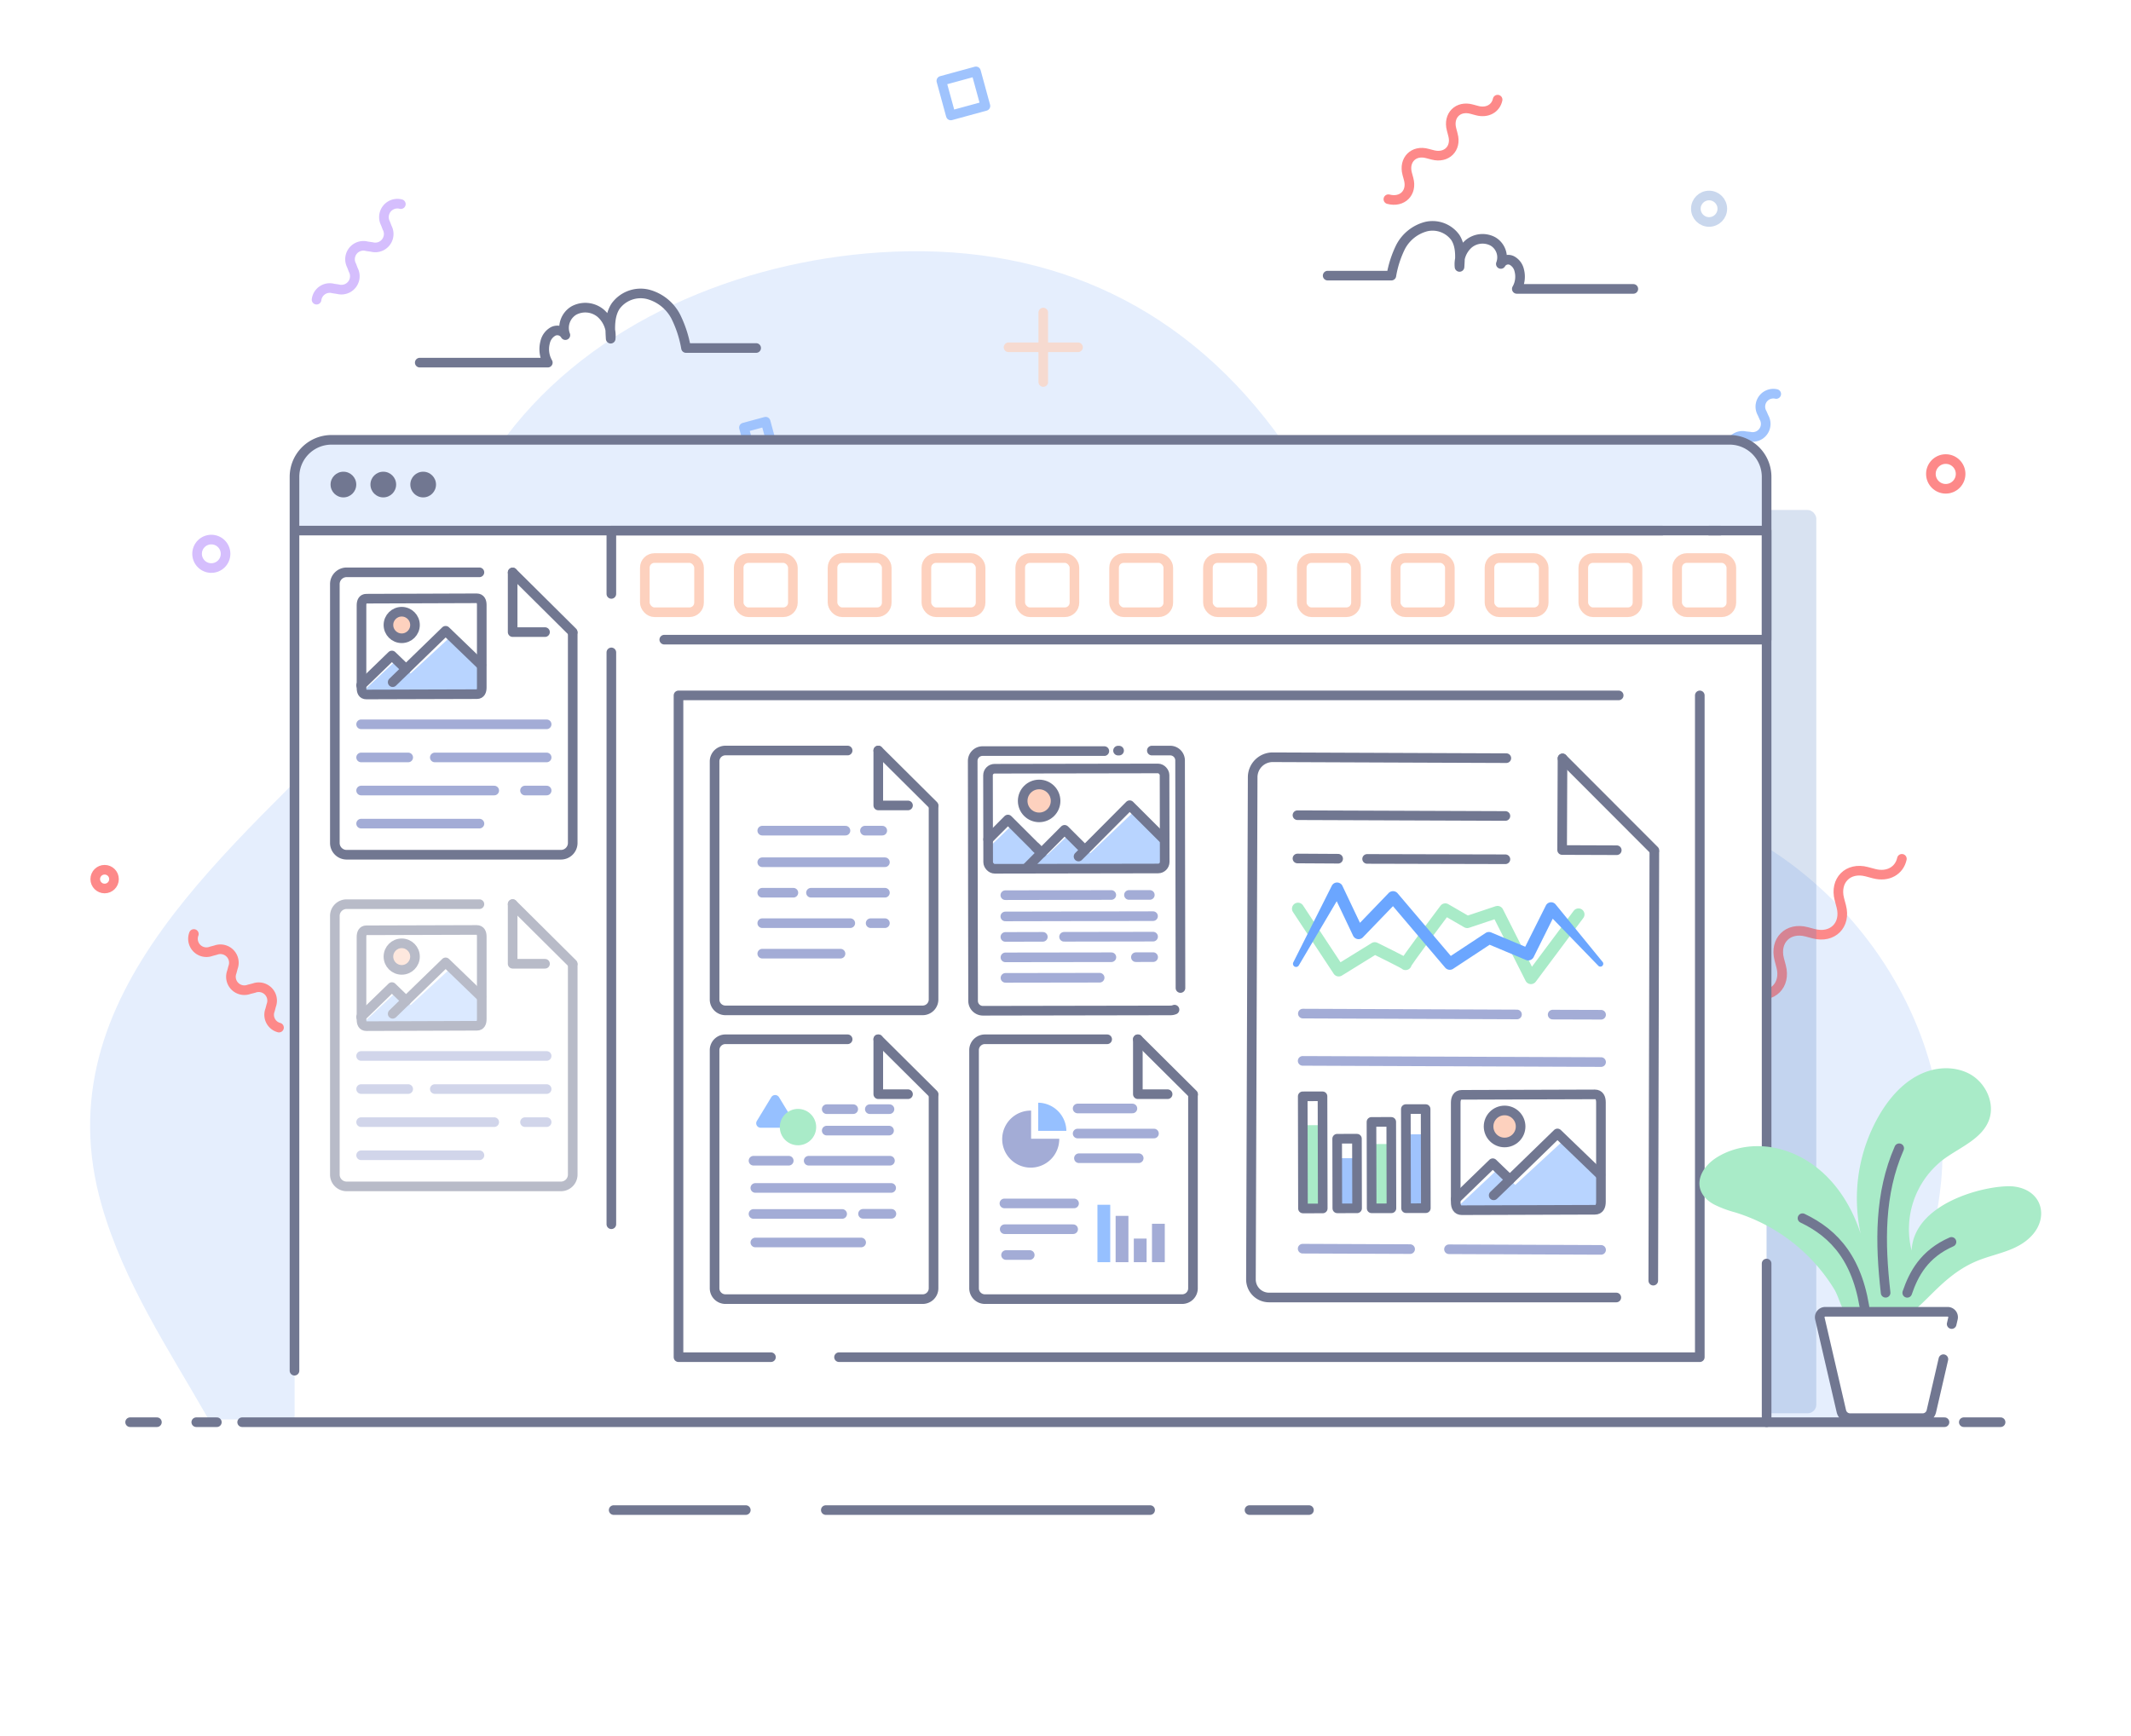 <svg xmlns="http://www.w3.org/2000/svg" viewBox="0 0 443 361"><defs><style>.cls-1,.cls-16,.cls-23{fill:#fff;}.cls-10,.cls-2,.cls-21,.cls-5,.cls-6,.cls-7,.cls-8,.cls-9{fill:none;}.cls-12,.cls-16,.cls-18,.cls-2{stroke:#717791;}.cls-10,.cls-12,.cls-16,.cls-17,.cls-18,.cls-2,.cls-21,.cls-23,.cls-5,.cls-6,.cls-7,.cls-8,.cls-9{stroke-linecap:round;stroke-linejoin:round;}.cls-10,.cls-12,.cls-16,.cls-17,.cls-18,.cls-2,.cls-5,.cls-6,.cls-7,.cls-8,.cls-9{stroke-width:2px;}.cls-12,.cls-17,.cls-3{fill:#e5eefd;}.cls-4{opacity:0.7;}.cls-5{stroke:#fdd1be;}.cls-6{stroke:#c9d7ed;}.cls-7{stroke:#fd8989;}.cls-8{stroke:#9fc3fd;}.cls-9{stroke:#d5befd;}.cls-10{stroke:#fedfd2;}.cls-11{fill:#3f72ba;opacity:0.2;}.cls-13{fill:#717791;}.cls-14{fill:#b8d4ff;}.cls-15{fill:#a9ebc8;}.cls-17{stroke:#a3acd6;}.cls-18{fill:#fdd1be;}.cls-19{opacity:0.5;}.cls-20{fill:#93b9f4;}.cls-21{stroke:#a9ebc8;}.cls-21,.cls-23{stroke-width:2.5px;}.cls-22{fill:#6ba6ff;}.cls-23{stroke:#fff;}.cls-24{fill:#9fc3fd;}.cls-25{fill:#96c0ff;}.cls-26{fill:#a3acd6;}</style></defs><g id="Layer_2" data-name="Layer 2"><g id="doc-viewer"><g id="view-150"><rect class="cls-1" width="443" height="361"/><path class="cls-2" d="M276,57.31h13.24a21.58,21.58,0,0,1,1.94-6,8.4,8.4,0,0,1,5.27-4.19,5.85,5.85,0,0,1,6.1,2.27c1.13,1.77,1,4,.86,6.11a5.63,5.63,0,0,1,1.91-4.81,4.55,4.55,0,0,1,5-.51A3.83,3.83,0,0,1,312,54.88a1.75,1.75,0,0,1,2.29-.71,3.07,3.07,0,0,1,1.54,2.07,5.12,5.12,0,0,1-.51,3.83h24.22"/><path class="cls-3" d="M403.51,245.85c-2.22,22.69-15.08,45.43-18.39,48.08s-9.29,1.2-13.43,1.2H43.36l-.19-.35c-8.15-14.26-17.41-28.1-22-44.06-12.88-44.44,28.15-74.5,54.68-102.95C91,131.49,92.16,108,105.3,90.65c18-23.81,48.43-36.22,77.48-38.16,33.38-2.22,61.77,9.8,82.06,36.86,16.68,22.25,26.19,56.7,52.41,70.09,9.4,4.8,20.3,5.39,30.49,8.12C381,176.48,406.93,210.88,403.51,245.85Z"/><g class="cls-4"><line class="cls-5" x1="364.77" y1="123.96" x2="357.7" y2="128.2"/><line class="cls-5" x1="363.35" y1="129.61" x2="359.12" y2="122.55"/></g><circle class="cls-6" cx="355.29" cy="43.4" r="2.75"/><circle class="cls-7" cx="404.49" cy="98.54" r="3.09"/><circle class="cls-7" cx="346.5" cy="236" r="3.09"/><g class="cls-4"><line class="cls-5" x1="216.88" y1="64.99" x2="216.88" y2="79.43"/><line class="cls-5" x1="224.1" y1="72.21" x2="209.66" y2="72.21"/></g><rect class="cls-8" x="196.55" y="15.69" width="7.46" height="7.46" transform="translate(234.32 217.74) rotate(-105.28)"/><circle class="cls-9" cx="239.44" cy="200.89" r="4.69"/><path class="cls-7" d="M364.57,206.65c3.88,1,6.73-1.82,5.7-5.7l-.4-1.5c-1-3.88,1.81-6.73,5.7-5.7l1.5.4c3.88,1,6.73-1.81,5.7-5.7l-.4-1.5c-1-3.88,1.81-6.73,5.7-5.7l1.5.4c2.94.78,5.28-.66,5.8-3.08"/><path class="cls-7" d="M288.62,41.42c2.87.76,5-1.33,4.21-4.2l-.3-1.1c-.76-2.86,1.34-5,4.2-4.2l1.11.29c2.86.76,5-1.34,4.2-4.2l-.29-1.11c-.76-2.86,1.33-5,4.2-4.2l1.11.3c2.16.57,3.89-.49,4.27-2.28"/><path class="cls-9" d="M124.35,138.53c-.61,4,2.52,6.5,6.28,5.06l1.44-.55c3.75-1.44,6.89,1.08,6.28,5.06l-.24,1.53c-.61,4,2.52,6.49,6.28,5.05l1.45-.55c3.75-1.44,6.88,1.08,6.27,5.06l-.23,1.53c-.46,3,1.21,5.18,3.68,5.44"/><path class="cls-8" d="M369.25,81.92a2.7,2.7,0,0,0-2.93,4l.38.87a2.71,2.71,0,0,1-2.93,4l-.95-.1a2.71,2.71,0,0,0-2.93,4l.38.87a2.7,2.7,0,0,1-2.93,4l-.95-.1a2.67,2.67,0,0,0-3.23,2.4"/><path class="cls-10" d="M255.67,125.87c-2.84-.31-4.54,2-3.4,4.62l.44,1c1.13,2.63-.56,4.93-3.41,4.62l-1.09-.12c-2.84-.31-4.54,2-3.4,4.61l.44,1a3.15,3.15,0,0,1-3.41,4.61l-1.09-.12c-2.15-.23-3.65,1-3.76,2.79"/><g class="cls-4"><line class="cls-5" x1="92.53" y1="194.33" x2="89.86" y2="189.87"/><line class="cls-5" x1="88.96" y1="193.44" x2="93.43" y2="190.76"/></g><circle class="cls-6" cx="143.43" cy="188.34" r="1.74"/><circle class="cls-7" cx="108.59" cy="219.43" r="1.95"/><circle class="cls-7" cx="21.75" cy="182.79" r="1.95"/><g class="cls-4"><line class="cls-5" x1="129.79" y1="100.9" x2="120.66" y2="100.9"/><line class="cls-5" x1="125.23" y1="105.46" x2="125.23" y2="96.34"/></g><rect class="cls-8" x="156.22" y="88.06" width="4.71" height="4.71" transform="matrix(0.96, -0.26, 0.26, 0.96, -18.22, 44.98)"/><circle class="cls-9" cx="43.93" cy="115.15" r="2.96"/><path class="cls-7" d="M40.3,194.2a2.79,2.79,0,0,0,3.6,3.6l.94-.25a2.8,2.8,0,0,1,3.6,3.61l-.25.94a2.79,2.79,0,0,0,3.6,3.6l1-.25a2.79,2.79,0,0,1,3.6,3.6l-.25.95A2.75,2.75,0,0,0,58,213.66"/><path class="cls-7" d="M144.68,146.22a2.06,2.06,0,0,0,2.65,2.66l.7-.19a2.06,2.06,0,0,1,2.65,2.66l-.18.7a2.05,2.05,0,0,0,2.65,2.65l.7-.18a2.06,2.06,0,0,1,2.66,2.65l-.19.7a2,2,0,0,0,1.44,2.7"/><path class="cls-9" d="M83.33,42.44a2.8,2.8,0,0,0-3.2,4l.35.91a2.79,2.79,0,0,1-3.19,4l-1-.14a2.79,2.79,0,0,0-3.2,4l.35.92a2.79,2.79,0,0,1-3.19,4l-1-.15a2.76,2.76,0,0,0-3.44,2.33"/><path class="cls-8" d="M119.1,197.16a1.71,1.71,0,0,0-2.51-1.85l-.55.24a1.71,1.71,0,0,1-2.51-1.85l.06-.6a1.71,1.71,0,0,0-2.51-1.85l-.55.24a1.71,1.71,0,0,1-2.51-1.85l.07-.6a1.69,1.69,0,0,0-1.51-2"/><path class="cls-10" d="M91.32,125.41a2,2,0,0,0-2.91-2.15l-.64.27a2,2,0,0,1-2.91-2.15l.08-.69A2,2,0,0,0,82,118.54l-.64.28a2,2,0,0,1-2.91-2.15l.08-.69a2,2,0,0,0-1.76-2.37"/><rect class="cls-11" x="75.31" y="106.04" width="302.27" height="187.82" rx="1.8"/><line class="cls-12" x1="171.67" y1="313.98" x2="239.09" y2="313.98"/><line class="cls-12" x1="259.75" y1="313.98" x2="272.11" y2="313.98"/><line class="cls-12" x1="127.57" y1="313.98" x2="155.04" y2="313.98"/><path class="cls-1" d="M367.24,99.15V295.24h-306V99.15a7.69,7.69,0,0,1,7.69-7.7H359.54A7.7,7.7,0,0,1,367.24,99.15Z"/><path class="cls-3" d="M367.24,99.15v11.3h-306V99.15a7.69,7.69,0,0,1,7.69-7.7H359.54A7.7,7.7,0,0,1,367.24,99.15Z"/><line class="cls-2" x1="367.25" y1="262.72" x2="367.25" y2="295.71"/><path class="cls-2" d="M61.22,285V99.15a7.7,7.7,0,0,1,7.7-7.7H359.55a7.7,7.7,0,0,1,7.7,7.7v153"/><line class="cls-12" x1="355.35" y1="110.32" x2="357.59" y2="110.32"/><line class="cls-12" x1="62.25" y1="110.32" x2="345.53" y2="110.32"/><circle class="cls-13" cx="71.39" cy="100.75" r="2.67"/><circle class="cls-13" cx="79.68" cy="100.75" r="2.67"/><circle class="cls-13" cx="87.97" cy="100.75" r="2.67"/><line class="cls-12" x1="127.09" y1="135.65" x2="127.09" y2="254.55"/><rect class="cls-1" x="140.91" y="144.56" width="212.68" height="137.67" rx="0.85"/><polygon class="cls-14" points="183.67 258.37 183.67 258.4 183.64 258.4 183.67 258.37"/><polyline class="cls-2" points="353.36 144.59 353.36 282.19 174.42 282.19"/><polyline class="cls-2" points="160.27 282.19 141.05 282.19 141.05 144.59 336.5 144.59"/><path class="cls-2" d="M157.19,72.36H142.61a23.8,23.8,0,0,0-2.14-6.56,9.17,9.17,0,0,0-5.8-4.61,6.43,6.43,0,0,0-6.72,2.5c-1.25,1.94-1.14,4.43-1,6.73a6.22,6.22,0,0,0-2.1-5.31,5,5,0,0,0-5.54-.55,4.21,4.21,0,0,0-1.78,5.12,1.93,1.93,0,0,0-2.52-.78,3.41,3.41,0,0,0-1.69,2.29,5.62,5.62,0,0,0,.56,4.21H87.26"/><path class="cls-1" d="M404,282.61l-2.5,10.82a1.87,1.87,0,0,1-1.82,1.44H384.61a1.87,1.87,0,0,1-1.82-1.44l-4.47-19.29a1.14,1.14,0,0,1,1.1-1.39h25.47a1.13,1.13,0,0,1,1.1,1.39l-.27,1.16"/><path class="cls-15" d="M360.66,252.07a22.75,22.75,0,0,1-4.31-1.62c-4.69-2.51-3.68-7.33.88-10,9.14-5.34,24-.92,29.57,16.06a34.52,34.52,0,0,1,4.08-25c6.13-10.18,14.27-10.57,18.61-8.19,3.29,1.81,5.28,6,4,9.54-1.48,4-6.12,5.7-9.56,8.27a18.24,18.24,0,0,0-6.54,18.9c.51-10.57,17.21-14,21.53-13.29,5.66.85,7,6.39,3.43,10.2-2.8,3-6.83,3.56-10.51,4.91-9.66,3.53-12.6,12.6-20.39,14a8.32,8.32,0,0,1-7.54-2.54c-1.29-1.48-1.61-3.6-2.61-5.27A36.86,36.86,0,0,0,360.66,252.07Z"/><path class="cls-2" d="M394.81,238.75c-4.15,9.5-4,19.59-2.82,30.05"/><path class="cls-2" d="M374.71,253.29c6.72,3.21,11.76,8.72,13.15,20.35"/><path class="cls-2" d="M405.68,258.22c-5.68,2.5-7.86,6.67-9.2,10.59"/><path class="cls-16" d="M404,282.61l-2.5,10.82a1.87,1.87,0,0,1-1.82,1.44H384.61a1.87,1.87,0,0,1-1.82-1.44l-4.47-19.29a1.14,1.14,0,0,1,1.1-1.39h25.47a1.13,1.13,0,0,1,1.1,1.39l-.27,1.16"/><line class="cls-12" x1="408.24" y1="295.71" x2="415.89" y2="295.71"/><line class="cls-12" x1="50.34" y1="295.71" x2="404.23" y2="295.71"/><line class="cls-12" x1="40.8" y1="295.71" x2="45.08" y2="295.71"/><line class="cls-12" x1="27.05" y1="295.71" x2="32.62" y2="295.71"/><polyline class="cls-2" points="138.09 133 367.25 133 367.25 110.32 127.09 110.32 127.09 120.56 127.09 123.49"/><path class="cls-1" d="M118.71,131.62l.05,43.65a2.45,2.45,0,0,1-2.45,2.45H71.72a2.46,2.46,0,0,1-2.46-2.45V121.48A2.46,2.46,0,0,1,71.72,119h34.51"/><line class="cls-12" x1="106.57" y1="119.03" x2="119.06" y2="131.43"/><path class="cls-2" d="M119.06,131.62l0,43.65a2.45,2.45,0,0,1-2.45,2.45H72.06a2.45,2.45,0,0,1-2.45-2.45V121.48A2.45,2.45,0,0,1,72.06,119h27.6"/><polyline class="cls-2" points="106.57 119.03 106.57 131.43 113.3 131.43"/><line class="cls-17" x1="75.07" y1="150.6" x2="113.64" y2="150.6"/><line class="cls-17" x1="90.39" y1="157.49" x2="113.64" y2="157.49"/><line class="cls-17" x1="75.07" y1="157.49" x2="84.86" y2="157.49"/><line class="cls-17" x1="109.14" y1="164.37" x2="113.64" y2="164.37"/><line class="cls-17" x1="75.07" y1="164.37" x2="102.74" y2="164.37"/><line class="cls-17" x1="75.07" y1="171.25" x2="99.67" y2="171.25"/><path class="cls-1" d="M99.1,124.4c.79,0,1.05.62,1.05,1.38l0,17.17c0,.76-.25,1.38-1,1.38l-23,.07c-.78,0-1-.61-1-1.37l0-17.18c0-.75.26-1.37,1-1.37Z"/><polygon class="cls-14" points="100.15 138.08 100.11 139.51 100.07 143.27 99.64 144.31 75.07 144.14 82.29 137.36 85.35 140.04 93.97 132.09 100.15 138.08"/><polyline class="cls-2" points="75.07 142.49 81.47 136.29 84.42 139.13"/><polyline class="cls-2" points="81.63 141.84 83 140.51 92.64 131.15 100.05 138.29"/><polygon class="cls-14" points="76.95 144.13 76.95 144.14 76.94 144.14 76.95 144.13"/><circle class="cls-18" cx="83.51" cy="129.95" r="2.76"/><path class="cls-2" d="M99.1,124.4c.79,0,1.05.62,1.05,1.38l0,17.17c0,.76-.25,1.38-1,1.38l-23,.07c-.78,0-1-.61-1-1.37l0-17.18c0-.75.26-1.37,1-1.37Z"/><g class="cls-19"><path class="cls-1" d="M118.71,200.58l.05,43.65a2.45,2.45,0,0,1-2.45,2.45H71.72a2.46,2.46,0,0,1-2.46-2.45v-53.8A2.46,2.46,0,0,1,71.72,188h34.51"/><line class="cls-12" x1="106.57" y1="187.98" x2="119.06" y2="200.39"/><path class="cls-2" d="M119.06,200.58l0,43.65a2.45,2.45,0,0,1-2.45,2.45H72.06a2.45,2.45,0,0,1-2.45-2.45v-53.8A2.45,2.45,0,0,1,72.06,188h27.6"/><polyline class="cls-2" points="106.57 187.98 106.57 200.39 113.3 200.39"/><line class="cls-17" x1="75.07" y1="219.56" x2="113.64" y2="219.56"/><line class="cls-17" x1="90.39" y1="226.44" x2="113.64" y2="226.44"/><line class="cls-17" x1="75.07" y1="226.44" x2="84.86" y2="226.44"/><line class="cls-17" x1="109.14" y1="233.32" x2="113.64" y2="233.32"/><line class="cls-17" x1="75.07" y1="233.32" x2="102.74" y2="233.32"/><line class="cls-17" x1="75.07" y1="240.21" x2="99.67" y2="240.21"/><path class="cls-1" d="M99.1,193.36c.79,0,1.05.61,1.05,1.37l0,17.18c0,.76-.25,1.37-1,1.37l-23,.08c-.78,0-1-.62-1-1.37l0-17.18c0-.76.26-1.38,1-1.38Z"/><polygon class="cls-14" points="100.15 207.03 100.11 208.47 100.07 212.22 99.64 213.26 75.07 213.09 82.29 206.32 85.35 208.99 93.97 201.05 100.15 207.03"/><polyline class="cls-2" points="75.07 211.45 81.47 205.24 84.42 208.09"/><polyline class="cls-2" points="81.63 210.79 83 209.46 92.64 200.1 100.05 207.25"/><polygon class="cls-14" points="76.95 213.09 76.95 213.09 76.94 213.09 76.95 213.09"/><circle class="cls-18" cx="83.51" cy="198.9" r="2.76"/><path class="cls-2" d="M99.1,193.36c.79,0,1.05.61,1.05,1.37l0,17.18c0,.76-.25,1.37-1,1.37l-23,.08c-.78,0-1-.62-1-1.37l0-17.18c0-.76.26-1.38,1-1.38Z"/></g><path class="cls-20" d="M336.91,226.75c0,.52-.06,1-.09,1.56"/><path class="cls-1" d="M343.91,177.14l-.22,89.14a4.14,4.14,0,0,1-4.16,4.12l-75.36-.3a4.15,4.15,0,0,1-4.13-4.16l.37-104.36a4.16,4.16,0,0,1,4.16-4.13l60.25.24"/><line class="cls-12" x1="324.82" y1="157.69" x2="343.92" y2="176.82"/><path class="cls-2" d="M313.14,157.64l-48.57-.19a4.16,4.16,0,0,0-4.16,4.13L260.05,266a3.76,3.76,0,0,0,3.77,3.78H336"/><line class="cls-2" x1="343.91" y1="177.14" x2="343.69" y2="266.28"/><polyline class="cls-2" points="324.82 157.69 324.74 176.74 336.1 176.78"/><line class="cls-17" x1="270.8" y1="220.58" x2="332.84" y2="220.83"/><line class="cls-17" x1="301.22" y1="259.75" x2="332.84" y2="259.88"/><line class="cls-17" x1="270.8" y1="259.63" x2="293.14" y2="259.72"/><line class="cls-17" x1="270.84" y1="210.75" x2="315.36" y2="210.93"/><line class="cls-12" x1="312.95" y1="169.66" x2="269.72" y2="169.5"/><line class="cls-12" x1="278.18" y1="178.55" x2="269.72" y2="178.5"/><line class="cls-12" x1="312.95" y1="178.66" x2="284.2" y2="178.59"/><line class="cls-17" x1="322.77" y1="210.96" x2="332.84" y2="210.99"/><path class="cls-21" d="M269.83,188.94l8.47,12.84,7.49-4.63s6.74,3.31,6.41,3.31,8.25-11.38,8.25-11.38l4.56,2.64,6.3-2.11,6.95,13.76,9.88-13.24"/><path class="cls-22" d="M268.86,200.09l8-15.92a1.22,1.22,0,0,1,1.65-.54,1.15,1.15,0,0,1,.56.57l0,0,4.41,9.29-2-.33,7.22-7.5a1.26,1.26,0,0,1,1.77,0l.08.09,11.76,13.85-1.64-.23,8.16-5.38a1.26,1.26,0,0,1,1.17-.11l8.15,3.42-1.6.59,4.81-9.61,0,0a1.22,1.22,0,0,1,1.63-.55,1.26,1.26,0,0,1,.4.32l9.8,12a.6.6,0,0,1-.89.79l-10.78-11.13,2.05-.27L318.82,199a1.26,1.26,0,0,1-1.6.6l-8.16-3.42,1.17-.11-8.15,5.37a1.26,1.26,0,0,1-1.64-.23l-11.76-13.85,1.85.06-7.22,7.49a1.26,1.26,0,0,1-1.77,0,1.31,1.31,0,0,1-.26-.37l-4.41-9.28,2.23.06L270,200.73a.66.66,0,0,1-.9.23A.67.67,0,0,1,268.86,200.09Z"/><path class="cls-23" d="M274.57,235.31c2.94,2.86,9.45,7.11,13.74,11"/><path class="cls-23" d="M288,235.19c-4.38,4.39-11.33,9.13-13.3,11.63"/><path class="cls-15" d="M275.24,251.48l-3.89,0a.36.36,0,0,1-.18,0,.15.15,0,0,1-.05-.13c-.25-4.16.33-8.32.36-12.48,0-1.62-.16-3.24-.25-4.85v-.07l4.11,0C274.77,233.92,275.12,250,275.24,251.48Z"/><path class="cls-24" d="M281.81,251.53l-3.88,0a.45.45,0,0,1-.18,0c-.05,0-.05,0-.06-.07-.25-2.56.16-9.65.08-10.64v0l4.11,0C281.3,240.75,281.69,250.63,281.81,251.53Z"/><path class="cls-15" d="M289.22,251.58s-3.63,0-3.88,0a.47.47,0,0,1-.18,0c-.05,0-.05-.06-.06-.1-.25-3.27.33-6.53.35-9.8,0-1.27-.17-2.54-.25-3.81v0l4.11,0C288.73,237.79,289.1,250.43,289.22,251.58Z"/><path class="cls-24" d="M296.72,251.63l-3.89,0a.36.36,0,0,1-.18,0,.12.12,0,0,1,0-.11c-.25-3.75.33-7.49.35-11.24,0-1.46-.16-2.92-.25-4.38v-.05l4.11,0C296.24,235.81,296.6,250.31,296.72,251.63Z"/><rect class="cls-2" x="270.82" y="227.97" width="4.11" height="23.32" transform="translate(-0.48 0.55) rotate(-0.12)"/><rect class="cls-2" x="277.97" y="236.79" width="4.11" height="14.48" transform="translate(-0.49 0.56) rotate(-0.12)"/><rect class="cls-2" x="285.11" y="233.29" width="4.11" height="17.97" transform="translate(-0.49 0.58) rotate(-0.12)"/><rect class="cls-2" x="292.25" y="230.63" width="4.11" height="20.61" transform="translate(-0.48 0.59) rotate(-0.12)"/><path class="cls-1" d="M331.55,227.55c.94,0,1.26.74,1.26,1.65l0,20.68c0,.92-.31,1.66-1.25,1.66l-27.68.09c-.94,0-1.26-.74-1.26-1.65l0-20.68c0-.91.31-1.66,1.25-1.66Z"/><polygon class="cls-14" points="332.81 244.02 332.76 245.74 332.71 250.26 332.2 251.51 302.62 251.31 311.31 243.15 315 246.37 325.37 236.81 332.81 244.02"/><polyline class="cls-2" points="302.62 249.33 310.32 241.86 313.87 245.28"/><polyline class="cls-2" points="310.51 248.54 312.17 246.94 323.77 235.67 332.7 244.27"/><polygon class="cls-14" points="304.88 251.3 304.88 251.31 304.88 251.31 304.88 251.3"/><circle class="cls-18" cx="312.78" cy="234.22" r="3.33"/><path class="cls-2" d="M331.55,227.55c.94,0,1.26.74,1.26,1.65l0,20.68c0,.92-.31,1.66-1.25,1.66l-27.68.09c-.94,0-1.26-.74-1.26-1.65l0-20.68c0-.91.31-1.66,1.25-1.66Z"/><rect class="cls-5" x="134.05" y="116.03" width="11.27" height="11.27" rx="2"/><rect class="cls-5" x="153.56" y="116.03" width="11.27" height="11.27" rx="2"/><rect class="cls-5" x="173.07" y="116.03" width="11.27" height="11.27" rx="2"/><rect class="cls-5" x="192.58" y="116.03" width="11.27" height="11.27" rx="2"/><rect class="cls-5" x="212.09" y="116.03" width="11.27" height="11.27" rx="2"/><rect class="cls-5" x="231.6" y="116.03" width="11.27" height="11.27" rx="2"/><rect class="cls-5" x="251.11" y="116.03" width="11.27" height="11.27" rx="2"/><rect class="cls-5" x="270.62" y="116.03" width="11.27" height="11.27" rx="2"/><rect class="cls-5" x="290.13" y="116.03" width="11.27" height="11.27" rx="2"/><rect class="cls-5" x="309.64" y="116.03" width="11.27" height="11.27" rx="2"/><rect class="cls-5" x="329.14" y="116.03" width="11.27" height="11.27" rx="2"/><rect class="cls-5" x="348.65" y="116.03" width="11.27" height="11.27" rx="2"/><path class="cls-1" d="M193.75,167.64l0,40.18a2.26,2.26,0,0,1-2.25,2.26h-41a2.26,2.26,0,0,1-2.26-2.26V158.31a2.26,2.26,0,0,1,2.26-2.26h31.77"/><line class="cls-12" x1="182.58" y1="156.05" x2="194.07" y2="167.47"/><path class="cls-2" d="M194.07,167.64l0,40.18a2.26,2.26,0,0,1-2.26,2.26h-41a2.26,2.26,0,0,1-2.26-2.26V158.31a2.26,2.26,0,0,1,2.26-2.26h25.4"/><polyline class="cls-2" points="182.58 156.05 182.58 167.47 188.76 167.47"/><line class="cls-17" x1="158.46" y1="179.28" x2="183.96" y2="179.28"/><line class="cls-17" x1="168.59" y1="185.62" x2="183.96" y2="185.62"/><line class="cls-17" x1="158.46" y1="185.62" x2="164.93" y2="185.62"/><line class="cls-17" x1="180.99" y1="191.95" x2="183.96" y2="191.95"/><line class="cls-17" x1="158.46" y1="191.95" x2="176.76" y2="191.95"/><line class="cls-17" x1="158.46" y1="172.71" x2="175.76" y2="172.71"/><line class="cls-17" x1="179.81" y1="172.71" x2="183.41" y2="172.71"/><line class="cls-17" x1="158.46" y1="198.29" x2="174.73" y2="198.29"/><path class="cls-1" d="M193.75,227.69l0,40.18a2.25,2.25,0,0,1-2.25,2.25h-41a2.26,2.26,0,0,1-2.26-2.25V218.35a2.26,2.26,0,0,1,2.26-2.26h31.77"/><line class="cls-12" x1="182.58" y1="216.09" x2="194.07" y2="227.51"/><path class="cls-2" d="M194.07,227.69l0,40.18a2.26,2.26,0,0,1-2.26,2.25h-41a2.26,2.26,0,0,1-2.26-2.25V218.35a2.26,2.26,0,0,1,2.26-2.26h25.4"/><polyline class="cls-2" points="182.58 216.09 182.58 227.51 188.76 227.51"/><line class="cls-17" x1="171.86" y1="235.08" x2="184.82" y2="235.08"/><line class="cls-17" x1="168.11" y1="241.34" x2="185.01" y2="241.34"/><line class="cls-17" x1="156.64" y1="241.34" x2="163.97" y2="241.34"/><line class="cls-17" x1="179.41" y1="252.38" x2="185.31" y2="252.38"/><line class="cls-17" x1="157.02" y1="247" x2="185.26" y2="247"/><line class="cls-17" x1="157.02" y1="258.34" x2="179.02" y2="258.34"/><line class="cls-17" x1="171.86" y1="230.62" x2="177.37" y2="230.62"/><line class="cls-17" x1="180.82" y1="230.62" x2="184.91" y2="230.62"/><line class="cls-17" x1="156.64" y1="252.41" x2="175.07" y2="252.41"/><path class="cls-25" d="M157.34,233.07l3-4.94a.94.94,0,0,1,1.6,0l3,4.94a.93.93,0,0,1-.8,1.41h-5.92A.93.93,0,0,1,157.34,233.07Z"/><circle class="cls-15" cx="165.89" cy="234.35" r="3.78"/><path class="cls-1" d="M247.72,227.69l0,40.18a2.26,2.26,0,0,1-2.26,2.25H204.45a2.25,2.25,0,0,1-2.25-2.25V218.35a2.26,2.26,0,0,1,2.25-2.26h31.77"/><line class="cls-12" x1="236.54" y1="216.09" x2="248.03" y2="227.51"/><path class="cls-2" d="M248,227.69l0,40.18a2.25,2.25,0,0,1-2.25,2.25h-41a2.26,2.26,0,0,1-2.26-2.25V218.35a2.26,2.26,0,0,1,2.26-2.26h25.41"/><polyline class="cls-2" points="236.54 216.09 236.54 227.51 242.73 227.51"/><line class="cls-17" x1="224.02" y1="235.69" x2="239.89" y2="235.69"/><line class="cls-17" x1="224.29" y1="240.82" x2="236.72" y2="240.82"/><line class="cls-17" x1="209.14" y1="260.95" x2="214.07" y2="260.95"/><line class="cls-17" x1="208.86" y1="255.58" x2="223.09" y2="255.58"/><line class="cls-17" x1="224.02" y1="230.48" x2="235.41" y2="230.48"/><line class="cls-17" x1="208.8" y1="250.22" x2="223.28" y2="250.22"/><path class="cls-26" d="M214.35,230.92h-.08a5.93,5.93,0,1,0,5.93,5.93v-.08h-5.85Z"/><path class="cls-25" d="M215.83,229.28v5.85h5.85A5.94,5.94,0,0,0,215.83,229.28Z"/><rect class="cls-25" x="228.14" y="250.5" width="2.66" height="11.94"/><rect class="cls-26" x="231.92" y="252.81" width="2.66" height="9.63"/><rect class="cls-26" x="235.7" y="257.53" width="2.66" height="4.91"/><rect class="cls-26" x="239.48" y="254.45" width="2.66" height="7.99"/><path class="cls-1" d="M239.45,156.06h3.81a2.06,2.06,0,0,1,2.06,2.06L245.4,208a2,2,0,0,1-2.05,2.06l-39,.07a2.05,2.05,0,0,1-2.06-2l-.08-49.93a2.05,2.05,0,0,1,2.05-2.06l25.31,0"/><path class="cls-16" d="M244.16,209.93a2.17,2.17,0,0,1-.81.16l-39,.07a2.05,2.05,0,0,1-2.06-2l-.08-49.93a2.05,2.05,0,0,1,2.05-2.06l25.31,0"/><path class="cls-16" d="M239.45,156.06h3.81a2.06,2.06,0,0,1,2.06,2.06l.08,47.31"/><polygon class="cls-14" points="242.1 174.35 236.13 168.36 226.65 177.4 222.1 173.62 217.71 177.76 210.67 171.28 205.81 175.99 205.34 179.55 206.42 180.32 241.25 180.56 242.02 179.53 242.06 175.77 242.1 174.35"/><rect class="cls-2" x="205.41" y="159.81" width="36.7" height="20.8" rx="1.37" transform="translate(-0.3 0.39) rotate(-0.1)"/><polyline class="cls-2" points="205.42 174.53 209.53 170.4 216.51 177.36"/><line class="cls-2" x1="215.27" y1="176.13" x2="215.57" y2="176.42"/><polyline class="cls-2" points="213.25 180.63 221.31 172.54 225.42 176.64"/><polyline class="cls-2" points="224.21 178.09 225.54 176.76 234.84 167.42 242 174.56"/><circle class="cls-18" cx="216.02" cy="166.53" r="3.42"/><line class="cls-17" x1="208.99" y1="190.55" x2="239.7" y2="190.49"/><line class="cls-17" x1="221.2" y1="194.78" x2="239.71" y2="194.75"/><line class="cls-17" x1="209" y1="194.81" x2="216.79" y2="194.79"/><line class="cls-17" x1="236.13" y1="199.02" x2="239.72" y2="199.01"/><line class="cls-17" x1="209.01" y1="199.06" x2="231.04" y2="199.03"/><line class="cls-17" x1="208.99" y1="186.13" x2="231.02" y2="186.09"/><line class="cls-17" x1="234.69" y1="186.08" x2="239.03" y2="186.08"/><line class="cls-17" x1="209.02" y1="203.32" x2="228.6" y2="203.29"/><line class="cls-16" x1="232.42" y1="156.07" x2="232.64" y2="156.07"/></g></g></g></svg>